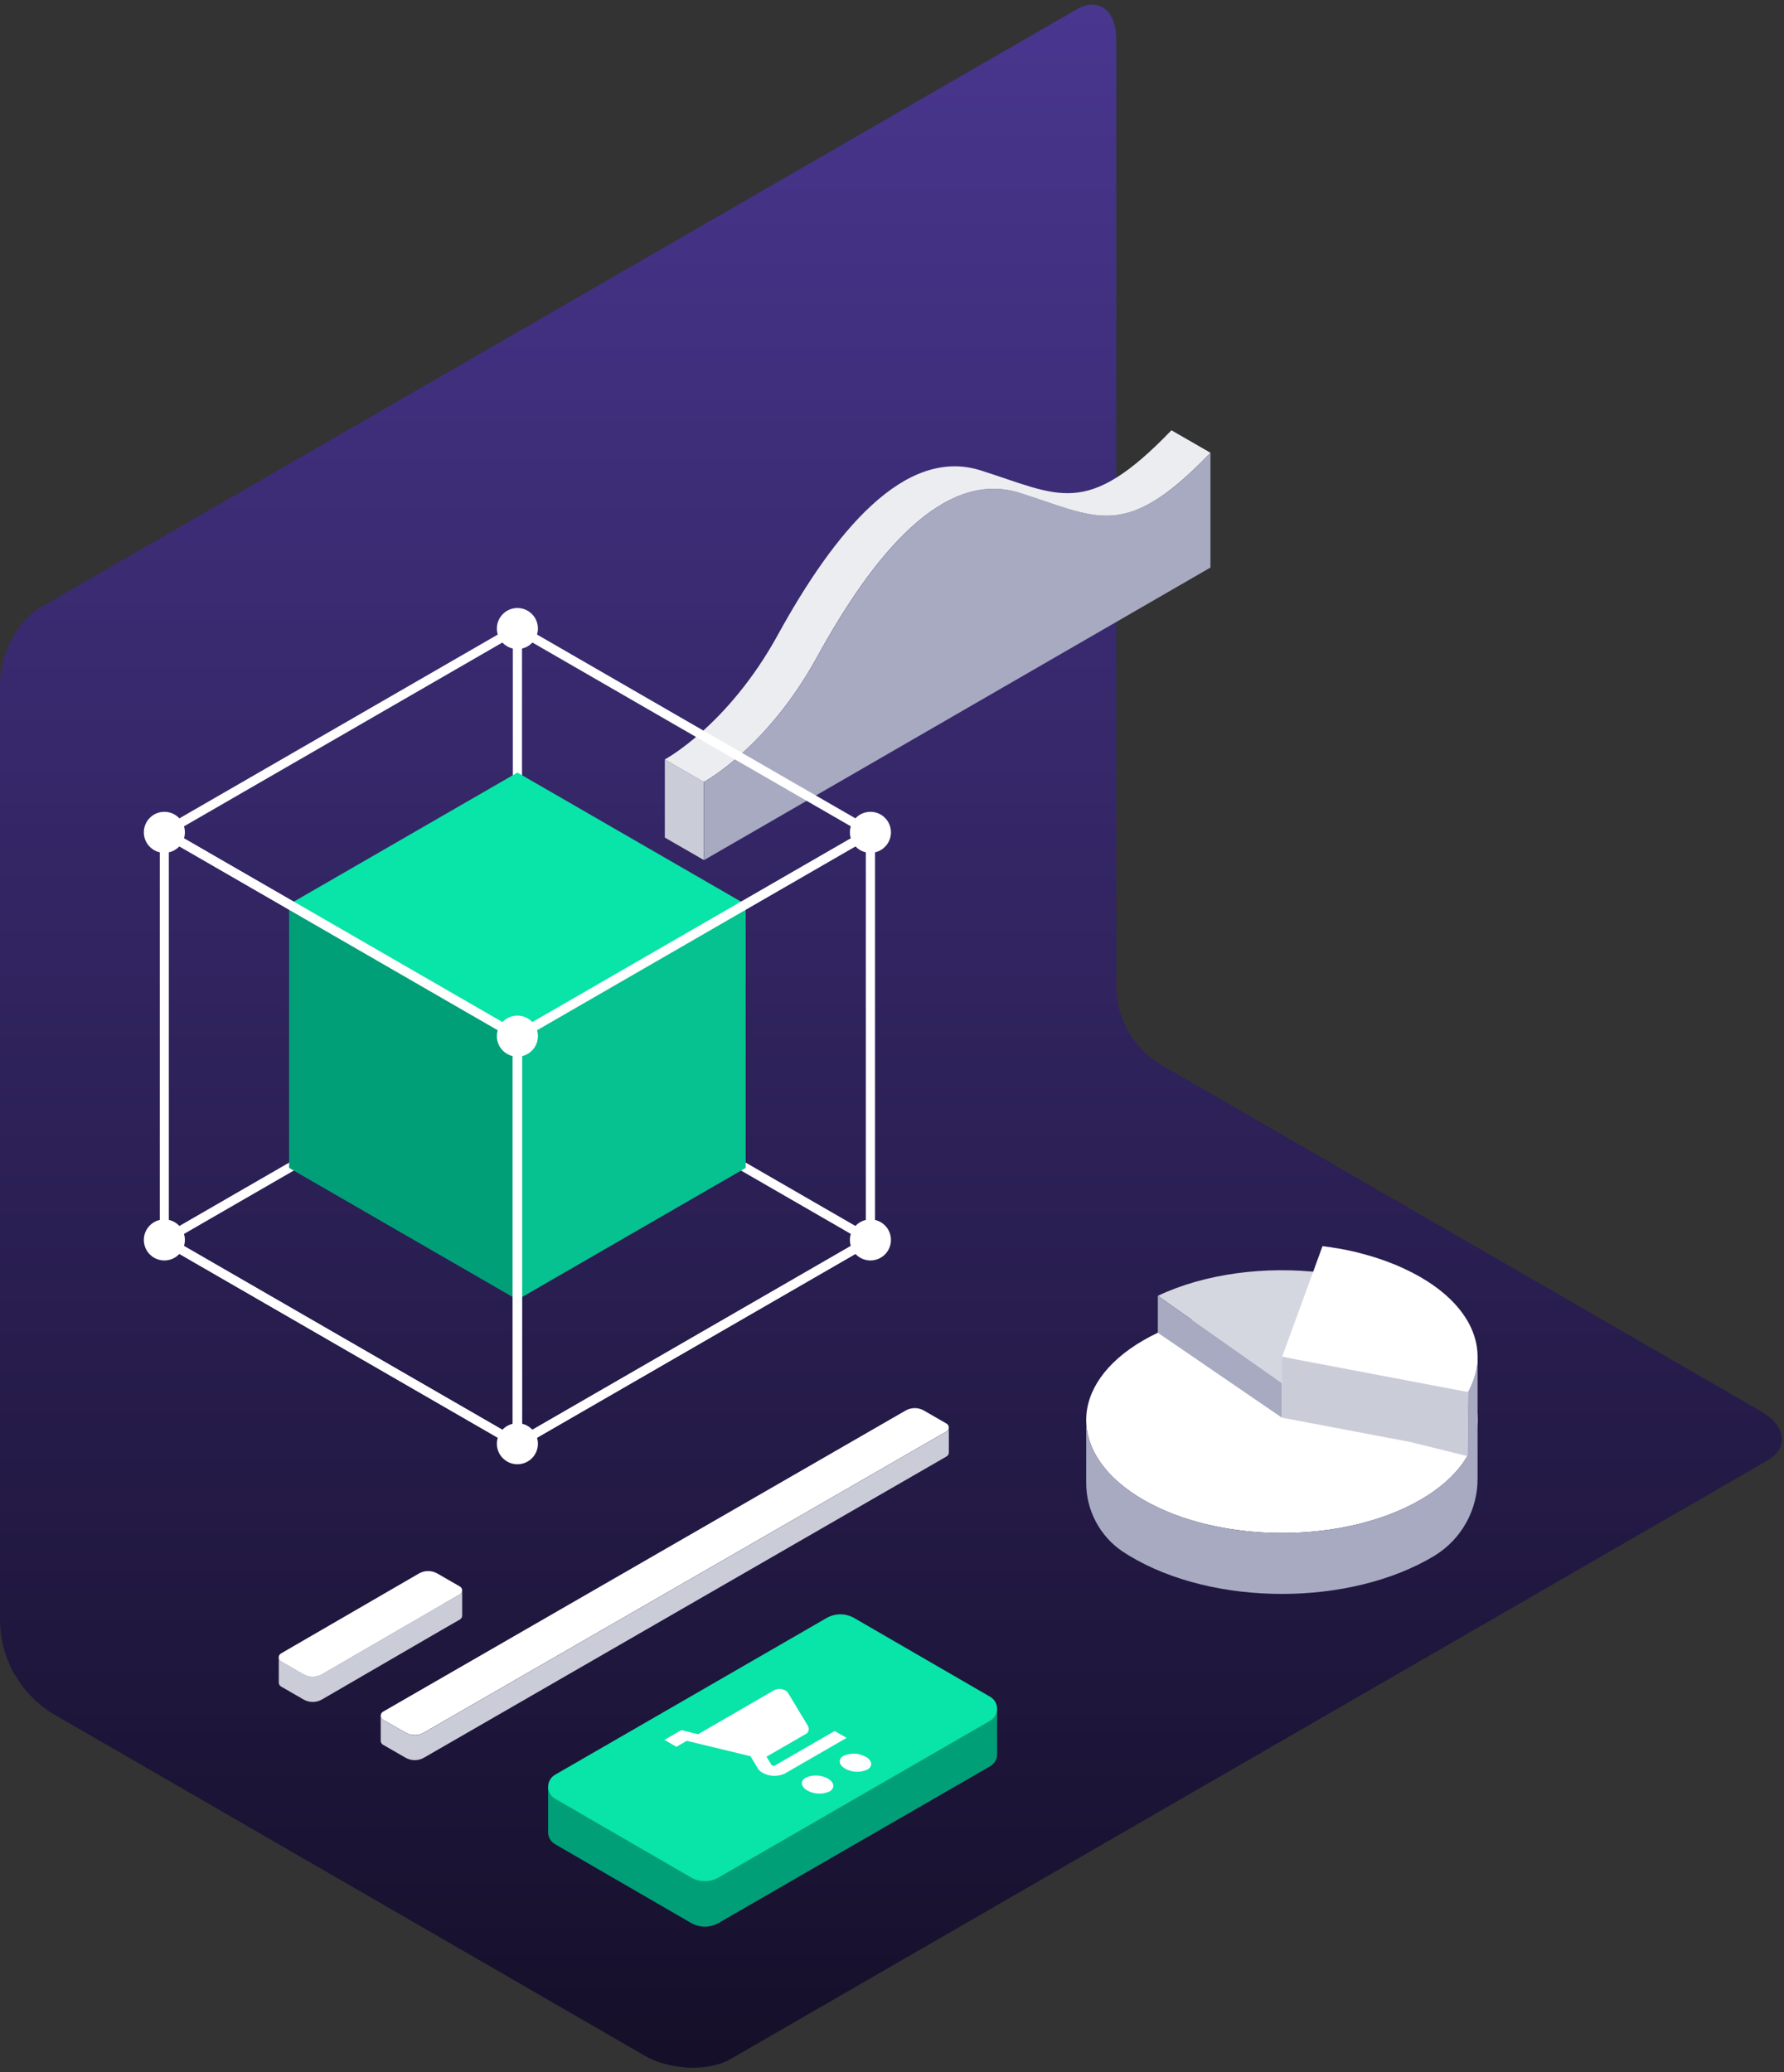 <svg width="303" height="352" viewBox="0 0 303 352" fill="none" xmlns="http://www.w3.org/2000/svg">
<rect x="0" y="0" width="303" height="352" fill="#333333" stroke="none"/>
<path d="M299.083 239.726L197.43 181.014C195.051 179.636 193.073 177.659 191.696 175.279C190.319 172.902 189.595 170.202 189.599 167.454V6.708C189.599 1.725 186.566 -0.576 182.826 1.61L6.773 103.244C3.033 105.397 3.80672e-06 111.196 3.80672e-06 116.172V275.129C-0.002 278.42 0.864 281.653 2.511 284.502H2.549C4.197 287.352 6.566 289.719 9.418 291.365L109.471 349.178C113.785 351.669 120.304 351.937 124.063 349.777L300.122 248.124C303.869 245.97 303.397 242.198 299.083 239.726Z" fill="url(#paint0_linear_1_714)"/>
<path d="M158.306 290.256L145.078 282.577C144.365 282.164 143.556 281.946 142.733 281.946C141.909 281.946 141.1 282.164 140.388 282.577L104.131 303.509H93.095V311.232C93.092 311.645 93.199 312.051 93.405 312.408C93.611 312.765 93.909 313.061 94.267 313.265L117.366 326.646C118.078 327.06 118.887 327.277 119.711 327.277C120.534 327.277 121.343 327.06 122.056 326.646L168.176 300.024C168.533 299.818 168.83 299.522 169.036 299.165C169.242 298.808 169.35 298.403 169.349 297.991V290.256H158.306Z" fill="#009F78"/>
<path d="M168.177 292.288L122.056 318.917C121.343 319.327 120.534 319.543 119.711 319.543C118.888 319.543 118.08 319.327 117.366 318.917L94.268 305.536C93.912 305.33 93.616 305.034 93.411 304.678C93.206 304.321 93.097 303.917 93.097 303.506C93.097 303.095 93.206 302.691 93.411 302.335C93.616 301.979 93.912 301.683 94.268 301.477L140.388 274.848C141.102 274.438 141.91 274.222 142.733 274.222C143.556 274.222 144.365 274.438 145.078 274.848L168.177 288.229C168.533 288.435 168.828 288.731 169.033 289.087C169.239 289.444 169.347 289.848 169.347 290.259C169.347 290.67 169.239 291.074 169.033 291.43C168.828 291.786 168.533 292.082 168.177 292.288Z" fill="#09E4A8"/>
<path d="M136.838 301.974C135.87 302.528 136.004 303.503 137.119 304.147C137.69 304.466 138.328 304.647 138.982 304.676C139.636 304.705 140.287 304.58 140.885 304.312C141.853 303.752 141.726 302.77 140.617 302.127C140.043 301.808 139.402 301.627 138.746 301.601C138.09 301.574 137.436 301.702 136.838 301.974ZM112.854 295.551L114.88 296.723L116.633 295.71L127.465 298.323L128.74 300.438C128.93 300.726 129.188 300.962 129.492 301.126C130.066 301.445 130.706 301.625 131.362 301.652C132.018 301.68 132.671 301.554 133.27 301.286L143.797 295.207L141.77 294.041L131.613 299.903C131.54 299.939 131.459 299.958 131.378 299.958C131.296 299.958 131.215 299.939 131.142 299.903L131.046 299.814L130.186 298.405L136.717 294.633C136.858 294.581 136.986 294.498 137.09 294.39C137.194 294.282 137.273 294.152 137.32 294.009C137.367 293.866 137.382 293.715 137.362 293.566C137.343 293.417 137.29 293.274 137.208 293.149L133.812 287.516C133.714 287.372 133.583 287.254 133.429 287.172C133.14 287.009 132.815 286.917 132.483 286.903C132.151 286.89 131.82 286.956 131.518 287.095L118.57 294.589L115.722 293.888L112.854 295.551ZM143.268 298.259C142.299 298.813 142.433 299.795 143.548 300.438C144.12 300.757 144.758 300.937 145.412 300.965C146.066 300.993 146.717 300.867 147.314 300.597C148.283 300.043 148.162 299.062 147.046 298.418C146.472 298.1 145.832 297.92 145.176 297.892C144.52 297.864 143.867 297.99 143.268 298.259Z" fill="white"/>
<path d="M75.572 272.287L72.157 274.256L54.678 284.407C54.204 284.682 53.666 284.827 53.117 284.827C52.569 284.827 52.03 284.682 51.556 284.407L51.41 284.324L50.269 283.687L51.11 283.203L71.175 271.561C71.482 271.391 71.813 271.27 72.157 271.204C72.891 271.062 73.652 271.191 74.298 271.567L75.572 272.287Z" fill="#CACCD8"/>
<path d="M78.49 270.197C78.487 270.327 78.45 270.455 78.383 270.566C78.316 270.678 78.221 270.77 78.108 270.834L75.559 272.3L72.144 274.269L54.678 284.407C54.204 284.682 53.665 284.827 53.117 284.827C52.569 284.827 52.03 284.682 51.556 284.407L51.409 284.324L50.269 283.687L47.72 282.221C47.602 282.154 47.505 282.056 47.437 281.939C47.37 281.821 47.336 281.688 47.337 281.552C47.335 281.415 47.37 281.279 47.437 281.16C47.504 281.04 47.602 280.94 47.72 280.87L71.156 267.285C71.631 267.013 72.169 266.87 72.717 266.87C73.265 266.87 73.803 267.013 74.278 267.285L78.102 269.49C78.227 269.559 78.33 269.662 78.399 269.787C78.468 269.912 78.499 270.054 78.49 270.197Z" fill="white"/>
<path d="M78.496 270.197V274.428C78.497 274.565 78.461 274.7 78.393 274.818C78.325 274.937 78.226 275.035 78.108 275.104L75.674 276.499L54.678 288.689C54.203 288.961 53.664 289.104 53.117 289.104C52.569 289.104 52.031 288.961 51.556 288.689L47.732 286.484C47.614 286.416 47.516 286.318 47.448 286.199C47.381 286.08 47.347 285.945 47.35 285.809V281.533C47.348 281.668 47.383 281.802 47.45 281.92C47.517 282.037 47.615 282.135 47.732 282.202L50.281 283.668L51.422 284.305L51.568 284.388C52.042 284.663 52.581 284.808 53.13 284.808C53.678 284.808 54.216 284.663 54.691 284.388L72.169 274.237L75.584 272.268L78.133 270.802C78.247 270.738 78.342 270.646 78.409 270.534C78.476 270.423 78.513 270.296 78.516 270.165L78.496 270.197Z" fill="#CACCD8"/>
<path d="M161.142 242.523C161.139 242.654 161.102 242.781 161.035 242.892C160.968 243.004 160.873 243.097 160.759 243.161L158.211 244.62L154.789 246.595L72.004 294.302C71.527 294.575 70.988 294.719 70.439 294.719C69.89 294.719 69.351 294.575 68.875 294.302L68.735 294.213L67.594 293.576L65.045 292.117C64.928 292.047 64.83 291.949 64.763 291.83C64.695 291.712 64.659 291.578 64.659 291.441C64.659 291.305 64.695 291.171 64.763 291.052C64.83 290.934 64.928 290.835 65.045 290.766L153.801 239.611C154.276 239.336 154.816 239.191 155.365 239.191C155.915 239.191 156.454 239.336 156.93 239.611L160.753 241.816C160.879 241.884 160.982 241.987 161.051 242.113C161.12 242.238 161.152 242.381 161.142 242.523Z" fill="white"/>
<path d="M161.154 242.523V246.735C161.154 246.871 161.118 247.006 161.048 247.123C160.979 247.241 160.879 247.338 160.759 247.404L158.332 248.806L72.004 298.577C71.527 298.85 70.988 298.994 70.439 298.994C69.89 298.994 69.351 298.85 68.875 298.577L65.052 296.373C64.937 296.309 64.841 296.217 64.773 296.105C64.705 295.994 64.667 295.866 64.663 295.736V291.454C64.662 291.591 64.697 291.725 64.766 291.844C64.834 291.963 64.933 292.061 65.052 292.129L67.6 293.588L68.741 294.225L68.881 294.315C69.357 294.587 69.897 294.731 70.445 294.731C70.994 294.731 71.534 294.587 72.01 294.315L154.84 246.582L158.261 244.607L160.81 243.147C160.924 243.083 161.019 242.991 161.086 242.879C161.153 242.768 161.189 242.64 161.193 242.51L161.154 242.523Z" fill="#CACCD8"/>
<path d="M250.955 241.223C250.955 246.136 247.705 251.043 241.219 254.789C228.245 262.283 207.199 262.277 194.225 254.789C187.738 251.043 184.482 246.136 184.482 241.223C184.482 236.311 187.738 231.404 194.225 227.657C207.199 220.158 228.245 220.158 241.219 227.657C247.705 231.404 250.955 236.311 250.955 241.223Z" fill="white"/>
<path d="M250.955 241.223V251.106C250.975 253.733 250.318 256.321 249.046 258.62C247.775 260.919 245.933 262.852 243.698 264.232L243.609 264.29C229.31 272.911 206.135 272.911 191.836 264.29C191.454 264.06 191.084 263.831 190.727 263.595C188.793 262.299 187.209 260.543 186.12 258.484C185.03 256.426 184.467 254.13 184.483 251.801V241.223C184.483 246.136 187.739 251.042 194.225 254.789C207.199 262.276 228.246 262.283 241.219 254.789C247.706 251.042 250.955 246.136 250.955 241.223Z" fill="#A7AAC1"/>
<path d="M224.614 216.188L217.719 234.96L196.647 220.119C204.644 216.322 214.992 215.009 224.614 216.188Z" fill="#D5D7E0"/>
<path d="M217.719 234.954V240.816L196.647 226.39V220.12L217.719 234.954Z" fill="#A7AAC1"/>
<path d="M250.956 230.461C250.956 230.671 250.956 230.882 250.956 231.098C250.956 231.175 250.956 231.245 250.956 231.321C250.952 231.345 250.952 231.368 250.956 231.391C250.956 231.595 250.917 231.787 250.885 231.984C250.861 232.218 250.822 232.45 250.771 232.679C250.713 232.978 250.643 233.271 250.561 233.564C250.503 233.755 250.452 233.947 250.388 234.131C250.28 234.463 250.153 234.769 250.013 235.106C249.931 235.325 249.835 235.538 249.726 235.744C249.605 235.992 249.477 236.241 249.337 236.483L217.757 230.487L224.614 211.689H224.697L225.748 211.829C225.907 211.829 226.066 211.874 226.219 211.906L227.182 212.052C227.66 212.135 228.131 212.218 228.603 212.314L229.112 212.422C229.992 212.607 230.858 212.811 231.712 213.059C232.209 213.199 232.693 213.333 233.171 213.48C233.649 213.626 234.044 213.747 234.446 213.894L234.752 213.996C235.159 214.142 235.574 214.289 235.981 214.448C236.389 214.608 236.791 214.761 237.186 214.926C238.001 215.27 238.785 215.633 239.556 216.029C239.754 216.118 239.951 216.22 240.136 216.322C240.493 216.506 240.85 216.704 241.194 216.902C247.706 220.642 250.956 225.548 250.956 230.461Z" fill="white"/>
<path d="M250.955 230.461V240.363C250.955 242.804 250.79 246.034 249.222 247.372L249.337 236.489H249.299C250.373 234.661 250.944 232.581 250.955 230.461Z" fill="#A7AAC1"/>
<path d="M249.337 236.464L249.222 247.347L239.511 244.945L217.719 240.816V230.461L249.299 236.457L249.337 236.464Z" fill="#CACCD8"/>
<path d="M205.587 76.909V96.407L119.565 146.109V132.829C119.565 132.829 130.295 127.095 138.77 111.655C148.328 94.266 160.263 79.623 173.23 83.72C185.585 87.645 190.39 91.367 202.541 79.967C203.478 79.05 204.542 78.03 205.587 76.909Z" fill="#A7AAC1"/>
<path d="M119.539 132.829V146.089L112.918 142.279V129.012L119.539 132.829Z" fill="#CACCD8"/>
<path d="M205.587 76.909C204.51 78.03 203.477 79.049 202.509 79.967C190.364 91.379 185.559 87.645 173.198 83.72C160.231 79.623 148.283 94.266 138.738 111.655C130.263 127.094 119.533 132.829 119.533 132.829L112.912 129.006C112.912 129.006 123.642 123.271 132.117 107.832C141.675 90.443 153.61 75.8 166.577 79.91C179.958 84.141 184.463 88.155 198.96 73.092L205.587 76.909Z" fill="#ECEDF0"/>
<path d="M87.876 246.022C87.74 246.023 87.606 245.988 87.487 245.92L27.527 211.301C27.409 211.231 27.312 211.133 27.244 211.014C27.176 210.896 27.141 210.762 27.141 210.625C27.141 210.489 27.176 210.355 27.244 210.236C27.312 210.118 27.409 210.019 27.527 209.95L87.487 175.331C87.607 175.262 87.742 175.226 87.879 175.226C88.017 175.226 88.152 175.262 88.271 175.331L148.232 209.95C148.349 210.019 148.447 210.118 148.515 210.236C148.582 210.355 148.618 210.489 148.618 210.625C148.618 210.762 148.582 210.896 148.515 211.014C148.447 211.133 148.349 211.231 148.232 211.301L88.271 245.92C88.151 245.987 88.014 246.023 87.876 246.022ZM29.483 210.625L87.876 244.339L146.276 210.625L87.876 176.911L29.483 210.625Z" fill="white"/>
<path d="M87.876 176.79C87.773 176.79 87.672 176.769 87.577 176.73C87.482 176.69 87.396 176.633 87.324 176.56C87.252 176.487 87.195 176.4 87.156 176.305C87.117 176.21 87.098 176.109 87.099 176.006V106.768C87.116 106.573 87.206 106.392 87.35 106.26C87.495 106.128 87.683 106.054 87.879 106.054C88.075 106.054 88.263 106.128 88.408 106.26C88.552 106.392 88.642 106.573 88.66 106.768V176.006C88.66 176.214 88.577 176.413 88.43 176.56C88.283 176.707 88.084 176.79 87.876 176.79Z" fill="white"/>
<path d="M87.876 176.006L49.102 153.621L87.876 131.236L126.65 153.621L87.876 176.006Z" fill="#09E4A8"/>
<path d="M126.65 198.391L87.876 220.782V176.006L126.65 153.621V198.391Z" fill="#05C290"/>
<path d="M49.102 198.391L87.876 220.782V176.006L49.102 153.621V198.391Z" fill="#009F78"/>
<path d="M87.876 176.79C87.739 176.788 87.605 176.751 87.487 176.681L27.527 142.062C27.409 141.993 27.312 141.894 27.244 141.776C27.176 141.657 27.141 141.523 27.141 141.387C27.141 141.25 27.176 141.116 27.244 140.998C27.312 140.879 27.409 140.781 27.527 140.711L87.487 106.092C87.607 106.023 87.742 105.987 87.879 105.987C88.017 105.987 88.152 106.023 88.271 106.092L148.232 140.711C148.349 140.781 148.447 140.879 148.515 140.998C148.582 141.116 148.618 141.25 148.618 141.387C148.618 141.523 148.582 141.657 148.515 141.776C148.447 141.894 148.349 141.993 148.232 142.062L88.271 176.681C88.151 176.751 88.015 176.788 87.876 176.79ZM29.483 141.387L87.876 175.101L146.276 141.387L87.876 107.672L29.483 141.387Z" fill="white"/>
<path d="M87.876 246.022C87.774 246.023 87.672 246.003 87.578 245.964C87.483 245.926 87.397 245.868 87.324 245.796C87.252 245.724 87.195 245.638 87.156 245.543C87.117 245.448 87.098 245.347 87.099 245.244V176.006C87.098 175.869 87.134 175.735 87.202 175.616C87.27 175.498 87.369 175.399 87.487 175.331L147.448 140.711C147.567 140.644 147.701 140.608 147.838 140.608C147.975 140.609 148.109 140.645 148.228 140.713C148.346 140.781 148.445 140.879 148.514 140.998C148.583 141.116 148.619 141.25 148.62 141.387V210.625C148.621 210.762 148.585 210.897 148.517 211.015C148.449 211.134 148.35 211.232 148.232 211.301L88.271 245.92C88.15 245.987 88.014 246.023 87.876 246.022ZM88.66 176.458V243.887L147.059 210.173V142.744L88.66 176.458Z" fill="white"/>
<path d="M87.876 246.022C87.74 246.023 87.606 245.988 87.487 245.92L27.527 211.301C27.408 211.232 27.31 211.134 27.242 211.015C27.174 210.897 27.138 210.762 27.138 210.625V141.387C27.139 141.25 27.176 141.116 27.245 140.998C27.313 140.879 27.412 140.781 27.531 140.713C27.649 140.645 27.784 140.609 27.92 140.608C28.057 140.608 28.192 140.644 28.311 140.711L88.271 175.331C88.39 175.399 88.488 175.498 88.556 175.616C88.625 175.735 88.66 175.869 88.66 176.006V245.244C88.66 245.381 88.625 245.516 88.556 245.634C88.488 245.753 88.39 245.851 88.271 245.92C88.151 245.987 88.014 246.023 87.876 246.022ZM28.674 210.173L87.073 243.887V176.458L28.674 142.744V210.173Z" fill="white"/>
<path d="M87.876 110.253C89.801 110.253 91.361 108.693 91.361 106.768C91.361 104.843 89.801 103.282 87.876 103.282C85.951 103.282 84.39 104.843 84.39 106.768C84.39 108.693 85.951 110.253 87.876 110.253Z" fill="white"/>
<path d="M147.837 144.872C149.762 144.872 151.322 143.312 151.322 141.387C151.322 139.462 149.762 137.901 147.837 137.901C145.912 137.901 144.352 139.462 144.352 141.387C144.352 143.312 145.912 144.872 147.837 144.872Z" fill="white"/>
<path d="M147.837 214.111C149.762 214.111 151.322 212.55 151.322 210.625C151.322 208.7 149.762 207.14 147.837 207.14C145.912 207.14 144.352 208.7 144.352 210.625C144.352 212.55 145.912 214.111 147.837 214.111Z" fill="white"/>
<path d="M27.916 144.872C29.84 144.872 31.401 143.312 31.401 141.387C31.401 139.462 29.84 137.901 27.916 137.901C25.991 137.901 24.43 139.462 24.43 141.387C24.43 143.312 25.991 144.872 27.916 144.872Z" fill="white"/>
<path d="M27.916 214.111C29.84 214.111 31.401 212.55 31.401 210.625C31.401 208.7 29.84 207.14 27.916 207.14C25.991 207.14 24.43 208.7 24.43 210.625C24.43 212.55 25.991 214.111 27.916 214.111Z" fill="white"/>
<path d="M87.876 179.492C89.801 179.492 91.361 177.931 91.361 176.006C91.361 174.081 89.801 172.521 87.876 172.521C85.951 172.521 84.39 174.081 84.39 176.006C84.39 177.931 85.951 179.492 87.876 179.492Z" fill="white"/>
<path d="M87.876 248.73C89.801 248.73 91.361 247.17 91.361 245.245C91.361 243.32 89.801 241.759 87.876 241.759C85.951 241.759 84.39 243.32 84.39 245.245C84.39 247.17 85.951 248.73 87.876 248.73Z" fill="white"/>
<defs>
<linearGradient id="paint0_linear_1_714" x1="151.326" y1="0.783" x2="151.326" y2="351.237" gradientUnits="userSpaceOnUse">
<stop stop-color="#49368F"/>
<stop offset="1" stop-color="#150F29"/>
</linearGradient>
</defs>
</svg>
